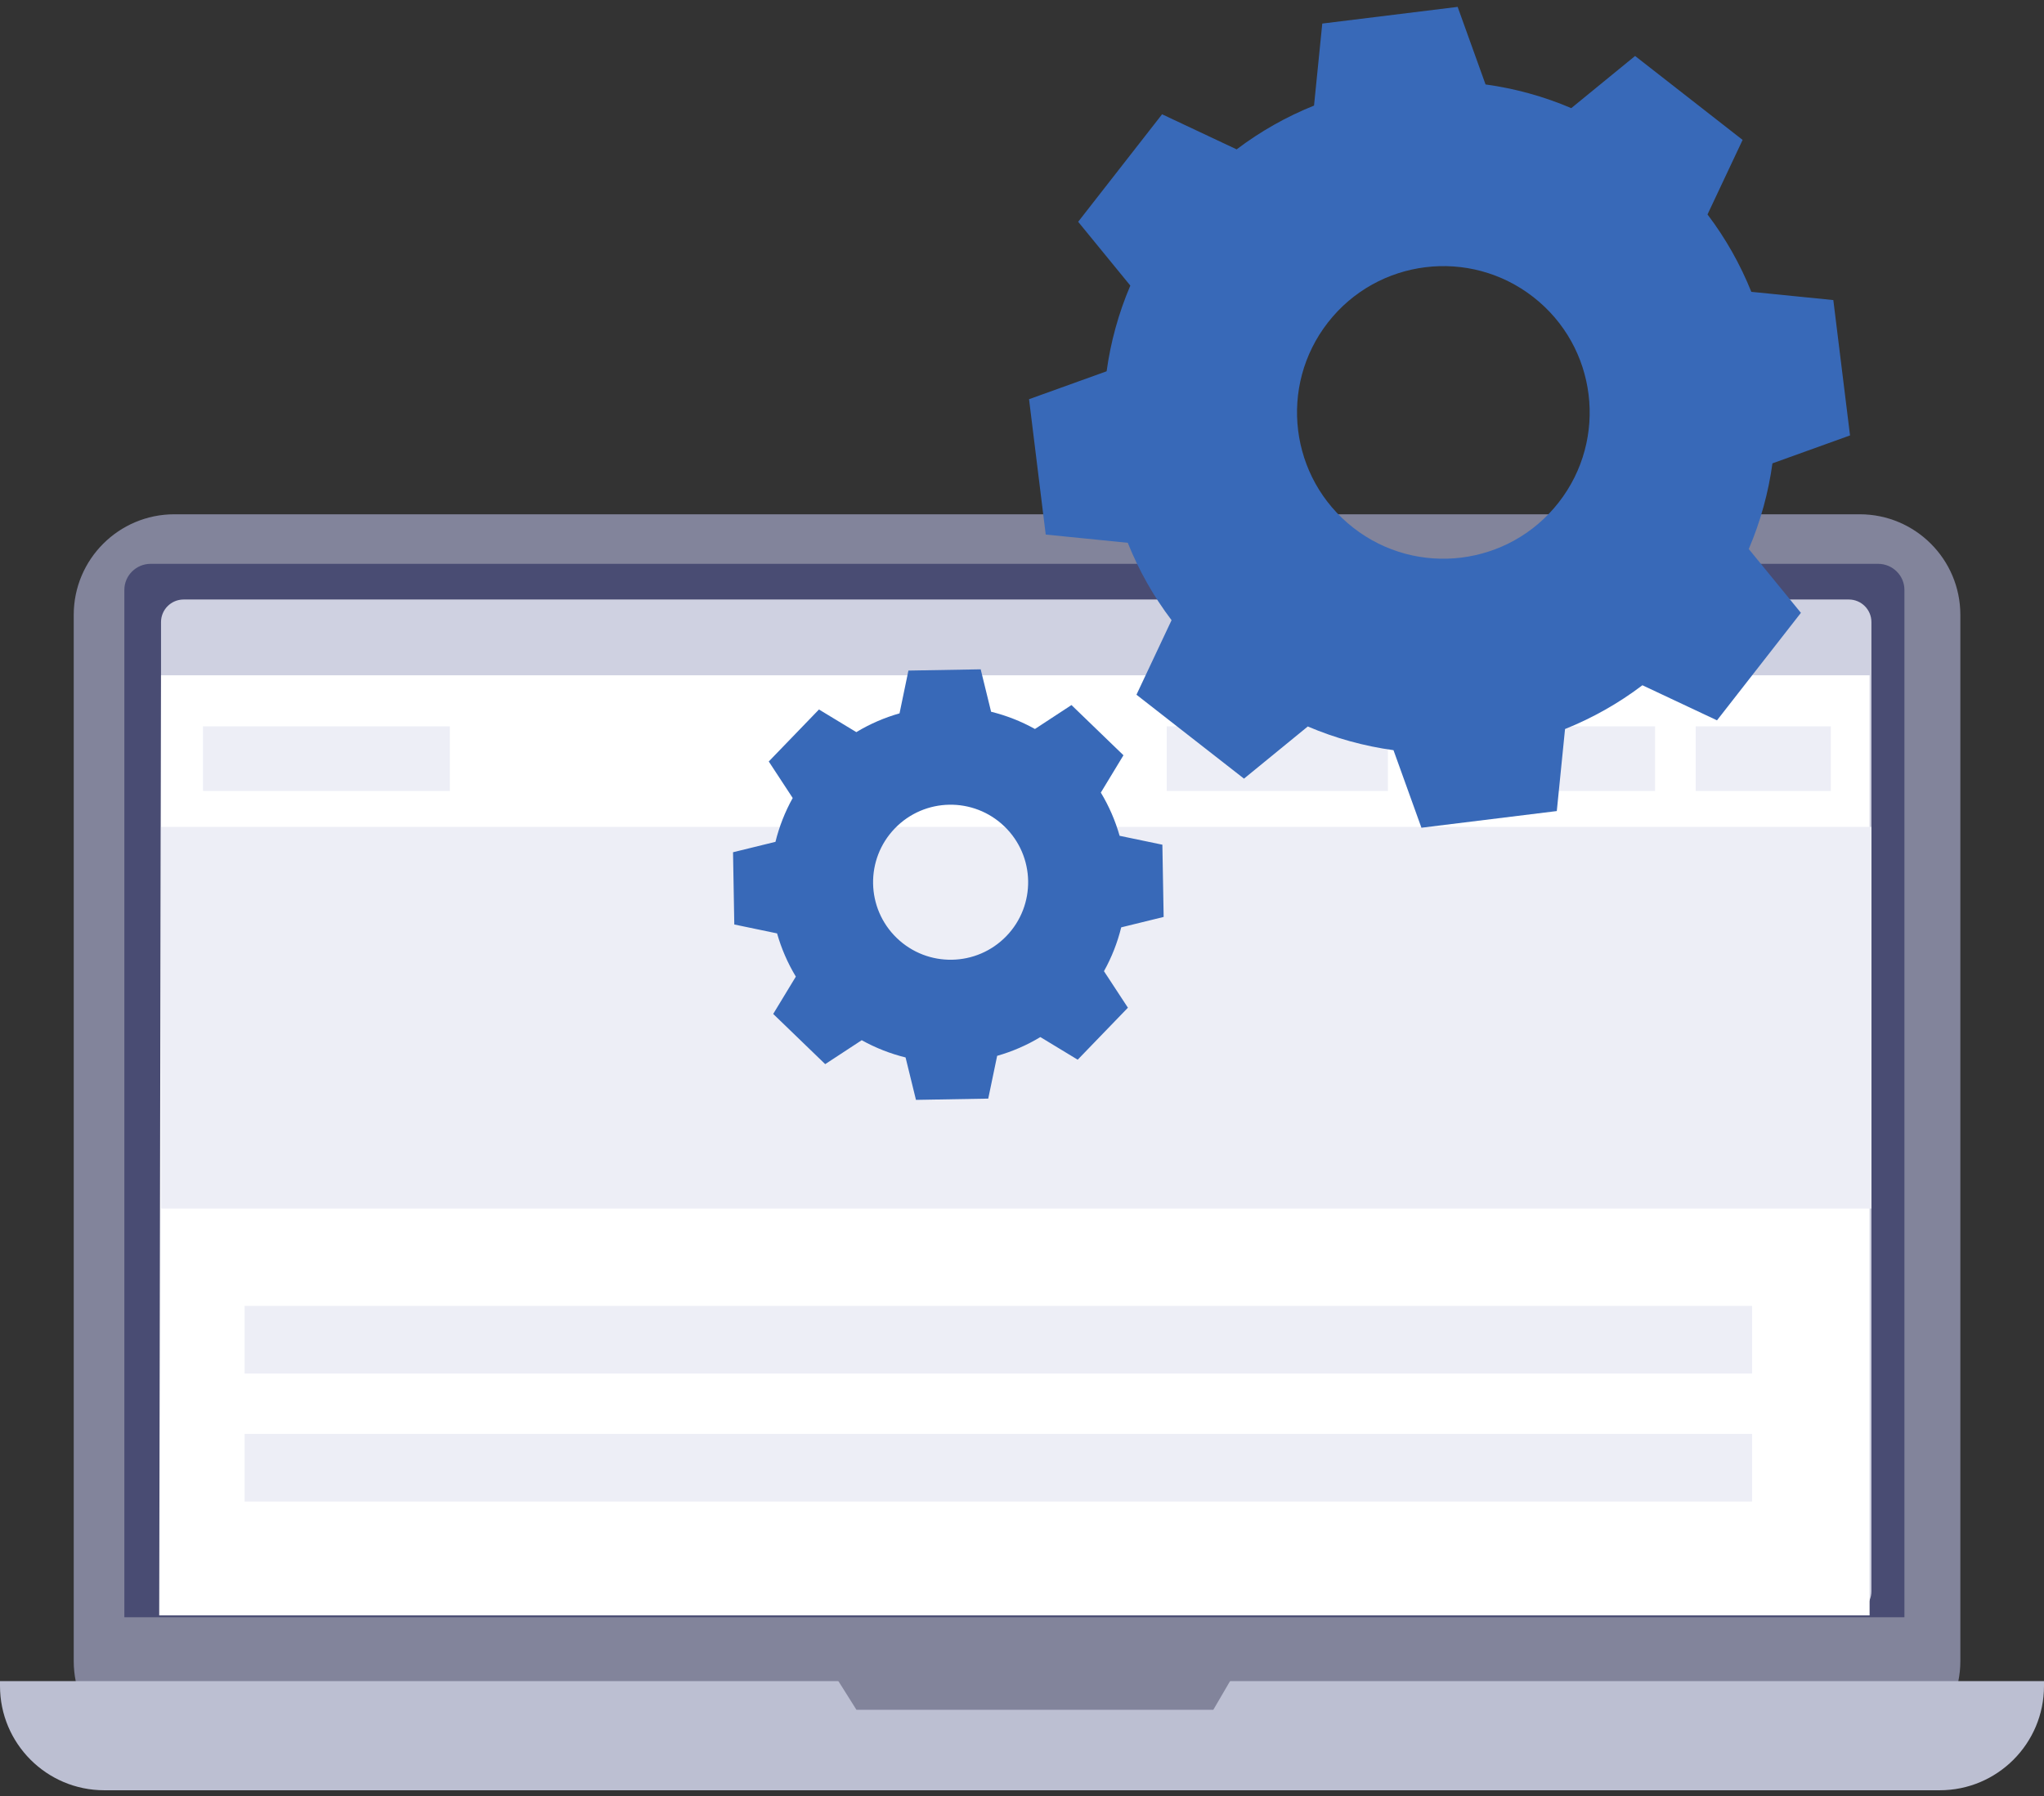 <svg width="157" height="138" viewBox="0 0 157 138" fill="none" xmlns="http://www.w3.org/2000/svg">
<rect x="0" y="0" width="157" height="138" fill="#333333" stroke="none"/>
<path d="M142.846 135.336H13.391C9.123 135.336 5.663 131.876 5.663 127.608V47.236C5.663 42.968 9.123 39.508 13.391 39.508H142.846C147.115 39.508 150.575 42.968 150.575 47.236V127.608C150.575 131.876 147.115 135.336 142.846 135.336Z" fill="#82849B"/>
<path d="M148.988 137.531H8.012C3.587 137.531 0 133.944 0 129.519V129.146H157V129.519C157 133.944 153.413 137.531 148.988 137.531Z" fill="#BCBFD2"/>
<path d="M144.262 43.315H11.568C10.463 43.315 9.552 44.21 9.552 45.315V124.24H146.279V45.315C146.279 44.21 145.367 43.315 144.262 43.315Z" fill="#494C73"/>
<path d="M63.834 128.249L65.782 131.347H93.196L95.005 128.249H63.834Z" fill="#82849B"/>
<path d="M142.008 123.982H14.105C13.146 123.982 12.368 123.204 12.368 122.245V47.791C12.368 46.832 13.146 46.055 14.104 46.055H142.008C142.967 46.055 143.744 46.832 143.744 47.79V122.245C143.744 123.204 142.967 123.982 142.008 123.982H142.008Z" fill="#CFD1E1"/>
<path d="M143.604 124.095H12.229L12.369 51.878H143.605L143.604 124.095Z" fill="white"/>
<path d="M143.744 63.521H12.368V92.847H143.744V63.521Z" fill="#EDEEF6"/>
<path d="M34.552 55.798H15.593V60.761H34.552V55.798Z" fill="#EDEEF6"/>
<path d="M140.627 55.798H130.246V60.761H140.627V55.798Z" fill="#EDEEF6"/>
<path d="M127.125 55.798H110.137V60.761H127.125V55.798Z" fill="#EDEEF6"/>
<path d="M106.605 55.798H89.617V60.761H106.605V55.798Z" fill="#EDEEF6"/>
<path d="M134.575 110.153H18.787V115.351H134.575V110.153Z" fill="#EDEEF6"/>
<path d="M134.575 100.32H18.787V105.519H134.575V100.32Z" fill="#EDEEF6"/>
<path d="M102.004 24.767C98.185 29.661 99.055 36.724 103.948 40.543C108.842 44.362 115.905 43.491 119.724 38.598C123.543 33.705 122.673 26.642 117.779 22.823C112.886 19.004 105.824 19.874 102.004 24.767ZM94.987 11.475C96.831 10.078 98.833 8.954 100.931 8.111L101.564 1.81L111.962 0.529L114.106 6.487C116.347 6.795 118.562 7.398 120.69 8.307L125.591 4.3L133.85 10.748L131.154 16.474C132.553 18.318 133.677 20.321 134.519 22.419L140.818 23.052L142.101 33.45L136.142 35.595C135.835 37.834 135.231 40.049 134.323 42.177L138.328 47.079L131.883 55.337L126.155 52.642C124.311 54.04 122.309 55.163 120.211 56.005L119.578 62.307L109.18 63.588L107.035 57.63C104.795 57.322 102.581 56.718 100.452 55.809L95.551 59.816L87.292 53.369L89.988 47.643C88.589 45.798 87.466 43.797 86.624 41.698L80.322 41.065L79.041 30.667L85 28.522C85.307 26.283 85.912 24.068 86.82 21.939L82.814 17.038L89.26 8.779L94.987 11.475Z" fill="#3869B8"/>
<path d="M68.733 63.638C66.448 66.004 66.514 69.775 68.881 72.059C71.247 74.343 75.017 74.277 77.302 71.911C79.586 69.545 79.52 65.774 77.153 63.49C74.787 61.205 71.017 61.272 68.733 63.638ZM65.774 56.243C66.823 55.609 67.941 55.128 69.093 54.801L69.776 51.515L75.327 51.418L76.126 54.677C77.289 54.964 78.423 55.405 79.494 56.002L82.3 54.163L86.293 58.02L84.555 60.888C85.189 61.937 85.67 63.055 85.997 64.207L89.282 64.891L89.38 70.441L86.121 71.241C85.834 72.403 85.393 73.537 84.796 74.608L86.635 77.414L82.778 81.408L79.91 79.669C78.861 80.303 77.743 80.784 76.591 81.111L75.907 84.397L70.356 84.494L69.557 81.235C68.394 80.948 67.261 80.507 66.189 79.91L63.384 81.749L59.39 77.892L61.129 75.025C60.495 73.975 60.014 72.857 59.687 71.705L56.401 71.021L56.304 65.471L59.563 64.671C59.85 63.508 60.291 62.375 60.888 61.304L59.049 58.498L62.905 54.504L65.774 56.243Z" fill="#3869B8"/>
</svg>
